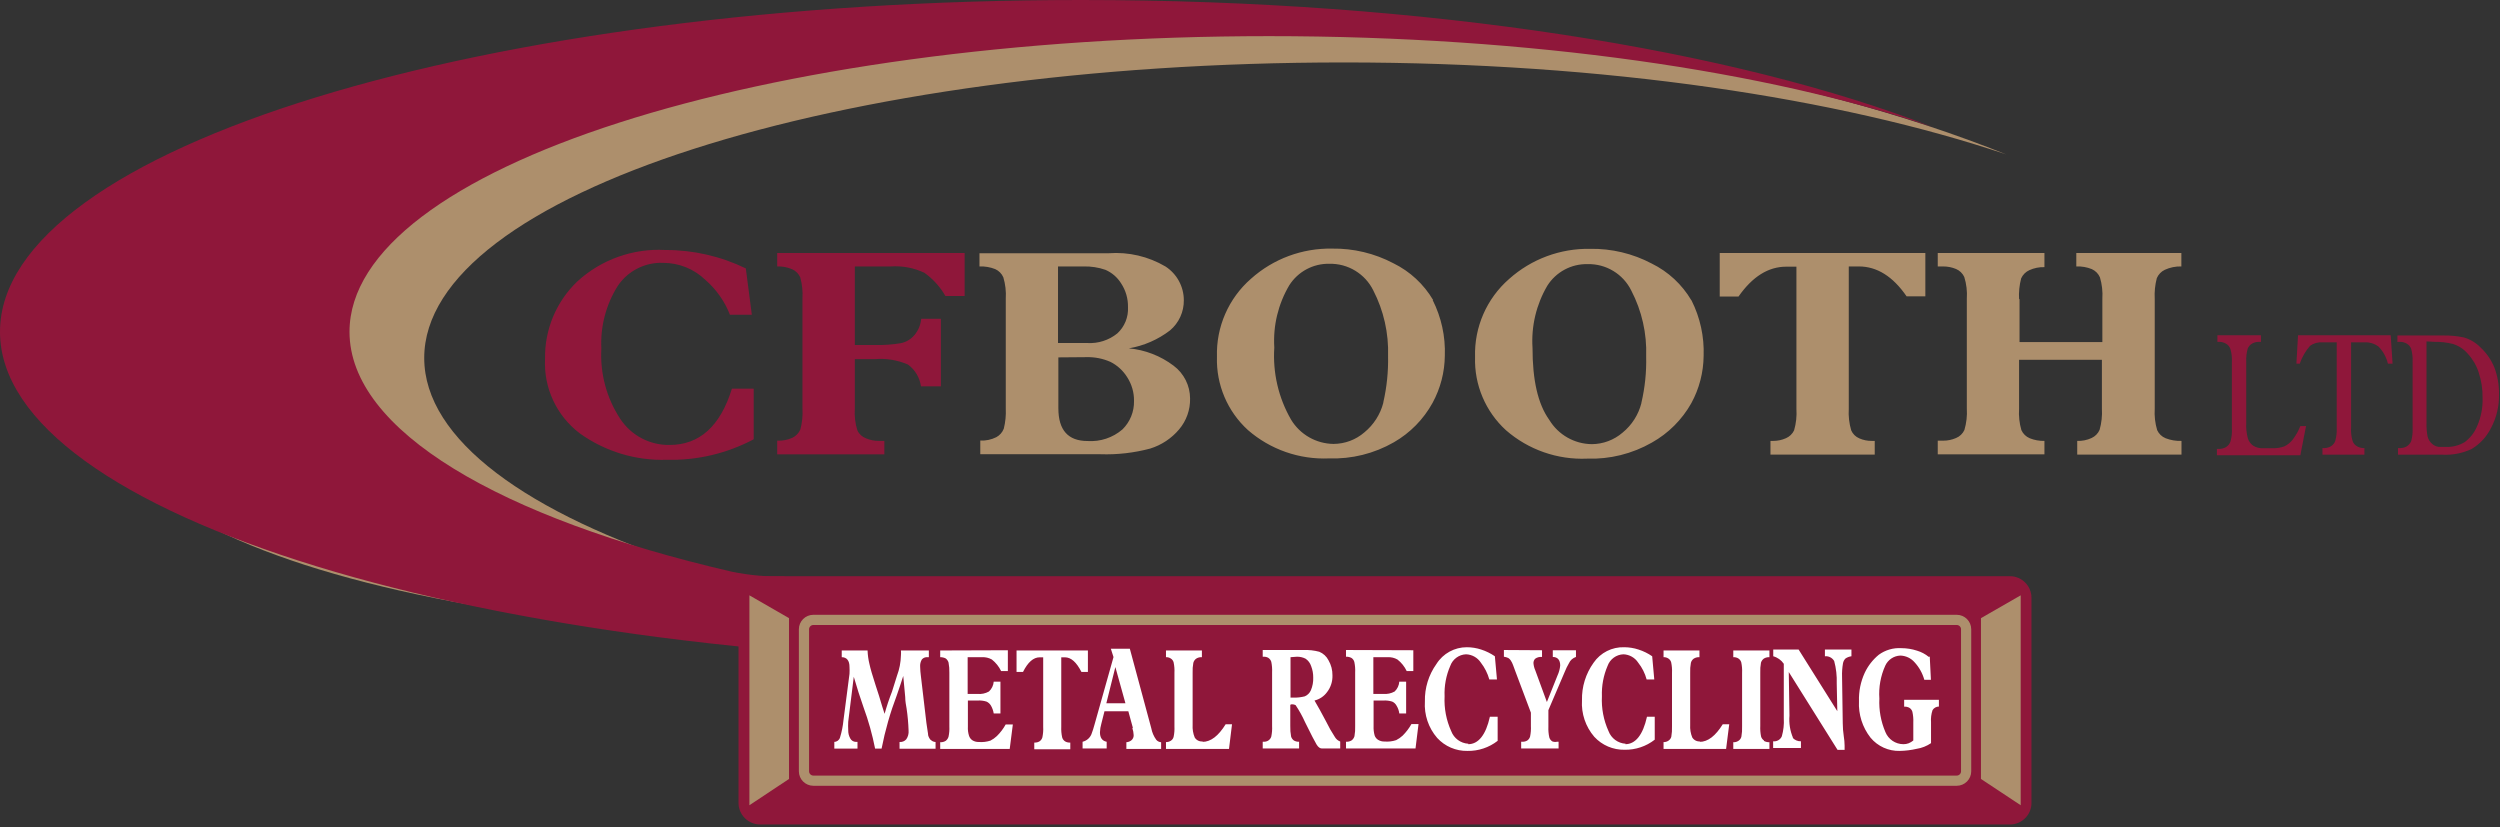 <svg xmlns="http://www.w3.org/2000/svg" xmlns:xlink="http://www.w3.org/1999/xlink" xmlns:serif="http://www.serif.com/" width="100%" height="100%" viewBox="0 0 822 272" xml:space="preserve" style="fill-rule:evenodd;clip-rule:evenodd;"><rect x="0" y="0" width="822" height="272" fill="#333333" stroke="none"/>    <g id="Layer_2" transform="matrix(3.809,0,0,3.809,0,0)">        <g id="Layer_1-2">            <path d="M116,56.42C72.16,56.42 36.62,45 36.62,30.9C36.62,16.8 72.16,5.39 116,5.39C138.59,5.39 158.72,8.46 173.18,13.33C156.11,6.45 131,1.78 101.11,1.78C49.57,1.78 6.52,15.09 6.52,30.9C6.52,46.71 35.77,55.57 87.31,55.57" style="fill:rgb(173,143,108);fill-rule:nonzero;"></path>            <path d="M166.9,11C149.82,4.31 123.21,0 93.32,0C41.78,0 0,12.82 0,28.64C0,44.46 41.78,57.27 93.32,57.27C123.21,57.27 134.47,57.17 151.55,50.46C137.1,55.33 132.06,54.15 109.47,54.15C95.036,54.237 80.63,52.87 66.47,50.07L67.8,49.76C66.246,49.801 64.693,49.664 63.17,49.35C43.17,44.72 30.17,37.17 30.17,28.64C30.17,14.55 65.71,3.12 109.54,3.12C132.13,3.12 152.54,6.12 166.97,11.02L166.9,11Z" style="fill:rgb(143,23,58);fill-rule:nonzero;"></path>            <path d="M65.64,49.74C65.627,49.74 65.613,49.74 65.6,49.74C64.585,49.74 63.75,50.575 63.75,51.59C63.75,51.603 63.75,51.617 63.75,51.63L63.75,69.27C63.75,69.283 63.75,69.297 63.75,69.31C63.75,70.331 64.589,71.17 65.61,71.17C65.62,71.17 65.63,71.17 65.64,71.17L173.48,71.17C173.49,71.17 173.5,71.17 173.511,71.17C174.526,71.17 175.361,70.335 175.361,69.32C175.361,69.304 175.36,69.287 175.36,69.27L175.36,51.63C175.36,51.617 175.36,51.603 175.36,51.59C175.36,50.575 174.525,49.74 173.51,49.74C173.5,49.74 173.49,49.74 173.48,49.74L65.64,49.74Z" style="fill:rgb(143,23,58);fill-rule:nonzero;"></path>            <path d="M70.23,53.51C70.223,53.51 70.216,53.51 70.21,53.51C69.765,53.51 69.4,53.875 69.4,54.32C69.4,54.326 69.4,54.333 69.4,54.34L69.4,66.56C69.4,66.567 69.4,66.574 69.4,66.58C69.4,67.025 69.765,67.39 70.21,67.39C70.216,67.39 70.223,67.39 70.23,67.39L168.89,67.39C168.897,67.39 168.904,67.39 168.91,67.39C169.355,67.39 169.72,67.025 169.72,66.58C169.72,66.574 169.72,66.567 169.72,66.56L169.72,54.34C169.72,54.333 169.72,54.326 169.72,54.32C169.72,53.875 169.355,53.51 168.91,53.51C168.904,53.51 168.897,53.51 168.89,53.51L70.23,53.51Z" style="fill:none;fill-rule:nonzero;stroke:rgb(173,143,108);stroke-width:0.88px;"></path>            <path d="M68.11,67.24L68.11,53.36L64.69,51.39L64.69,69.51L68.11,67.24Z" style="fill:rgb(173,143,108);fill-rule:nonzero;"></path>            <path d="M174.43,69.51L174.43,51.39L171,53.36L171,67.24L174.43,69.51Z" style="fill:rgb(173,143,108);fill-rule:nonzero;"></path>            <path d="M101,28.52C101.767,27.873 102.205,26.914 102.19,25.91C102.188,24.734 101.588,23.637 100.6,23C99.124,22.133 97.418,21.735 95.71,21.86L84.55,21.86L84.55,23C85.014,22.981 85.478,23.059 85.91,23.23C86.224,23.371 86.473,23.624 86.61,23.94C86.788,24.536 86.859,25.159 86.82,25.78L86.82,35.26C86.849,35.845 86.792,36.432 86.65,37C86.531,37.318 86.3,37.581 86,37.74C85.573,37.954 85.097,38.054 84.62,38.03L84.62,39.21L95,39.21C96.446,39.259 97.892,39.094 99.29,38.72C100.26,38.418 101.124,37.846 101.78,37.07C102.412,36.326 102.75,35.376 102.73,34.4C102.728,33.287 102.202,32.237 101.31,31.57C100.186,30.718 98.845,30.198 97.44,30.07C98.735,29.851 99.957,29.319 101,28.52ZM91.33,23L93.54,23C94.179,22.984 94.816,23.082 95.42,23.29C95.977,23.531 96.448,23.936 96.77,24.45C97.177,25.062 97.386,25.785 97.37,26.52C97.415,27.372 97.077,28.201 96.45,28.78C95.718,29.372 94.79,29.669 93.85,29.61L91.33,29.61L91.33,23ZM93.8,30.83C94.509,30.813 95.212,30.953 95.86,31.24C96.452,31.54 96.95,31.996 97.3,32.56C97.695,33.17 97.901,33.883 97.89,34.61C97.911,35.533 97.549,36.424 96.89,37.07C96.06,37.783 94.982,38.142 93.89,38.07C92.2,38.07 91.36,37.13 91.36,35.24L91.36,30.85L93.8,30.83ZM123.71,25.9C122.904,24.533 121.715,23.43 120.29,22.73C118.658,21.869 116.835,21.432 114.99,21.46C112.413,21.413 109.911,22.342 107.99,24.06C106.051,25.751 104.97,28.228 105.05,30.8C104.974,33.194 105.95,35.506 107.72,37.12C109.652,38.803 112.16,39.681 114.72,39.57C116.679,39.637 118.619,39.156 120.32,38.18C121.724,37.374 122.879,36.198 123.66,34.78C124.343,33.528 124.707,32.126 124.72,30.7C124.781,29.037 124.419,27.386 123.67,25.9L123.71,25.9ZM119.41,34.77C119.15,35.771 118.579,36.664 117.78,37.32C117.038,37.962 116.091,38.317 115.11,38.32C113.613,38.302 112.226,37.511 111.45,36.23C110.36,34.343 109.856,32.174 110,30C109.883,28.121 110.332,26.25 111.29,24.63C112.039,23.446 113.359,22.738 114.76,22.77C116.355,22.736 117.832,23.631 118.54,25.06C119.443,26.81 119.884,28.762 119.82,30.73C119.849,32.075 119.711,33.419 119.41,34.73L119.41,34.77ZM146,25.92C145.194,24.553 144.005,23.45 142.58,22.75C140.945,21.887 139.118,21.45 137.27,21.48C134.693,21.433 132.191,22.362 130.27,24.08C128.331,25.771 127.25,28.248 127.33,30.82C127.254,33.214 128.23,35.526 130,37.14C131.932,38.823 134.44,39.701 137,39.59C138.959,39.656 140.899,39.175 142.6,38.2C144.024,37.4 145.2,36.224 146,34.8C146.683,33.548 147.047,32.146 147.06,30.72C147.121,29.057 146.759,27.406 146.01,25.92L146,25.92ZM141.69,34.79C141.438,35.792 140.87,36.686 140.07,37.34C139.328,37.982 138.381,38.337 137.4,38.34C135.903,38.322 134.516,37.531 133.74,36.25C132.74,34.86 132.29,32.78 132.29,30.03C132.17,28.153 132.616,26.282 133.57,24.66C134.321,23.473 135.645,22.765 137.05,22.8C138.643,22.762 140.119,23.659 140.82,25.09C141.728,26.838 142.169,28.791 142.1,30.76C142.134,32.105 141.996,33.45 141.69,34.76L141.69,34.79ZM148.45,21.84L148.45,25.6L150.07,25.6C151.27,23.88 152.643,23.02 154.19,23.02L155.07,23.02L155.07,35.28C155.113,35.91 155.045,36.543 154.87,37.15C154.724,37.456 154.472,37.697 154.16,37.83C153.817,37.983 153.445,38.061 153.07,38.06L152.83,38.06L152.83,39.24L161.83,39.24L161.83,38.06L161.58,38.06C161.208,38.065 160.84,37.99 160.5,37.84C160.186,37.71 159.935,37.462 159.8,37.15C159.621,36.544 159.55,35.911 159.59,35.28L159.59,23L160.46,23C162.02,23 163.4,23.86 164.58,25.58L166.2,25.58L166.2,21.84L148.45,21.84ZM174.29,25.84C174.255,25.231 174.316,24.62 174.47,24.03C174.611,23.714 174.864,23.461 175.18,23.32C175.588,23.135 176.032,23.046 176.48,23.06L176.48,21.84L167.27,21.84L167.27,23L167.74,23C168.121,22.999 168.498,23.074 168.85,23.22C169.164,23.353 169.418,23.6 169.56,23.91C169.748,24.514 169.823,25.148 169.78,25.78L169.78,35.26C169.82,35.888 169.749,36.517 169.57,37.12C169.427,37.433 169.169,37.68 168.85,37.81C168.5,37.964 168.122,38.042 167.74,38.04L167.27,38.04L167.27,39.22L176.48,39.22L176.48,38.06C176.045,38.07 175.613,37.992 175.21,37.83C174.89,37.696 174.633,37.446 174.49,37.13C174.317,36.53 174.249,35.904 174.29,35.28L174.29,31.06L181.44,31.06L181.44,35.28C181.477,35.897 181.409,36.516 181.24,37.11C181.104,37.42 180.858,37.669 180.55,37.81C180.162,37.99 179.737,38.076 179.31,38.06L179.31,39.24L188.31,39.24L188.31,38.06C187.842,38.077 187.376,37.999 186.94,37.83C186.616,37.699 186.354,37.448 186.21,37.13C186.032,36.53 185.961,35.904 186,35.28L186,25.8C185.966,25.198 186.027,24.594 186.18,24.01C186.315,23.694 186.56,23.438 186.87,23.29C187.318,23.084 187.807,22.985 188.3,23L188.3,21.84L179.23,21.84L179.23,23C179.688,22.981 180.145,23.059 180.57,23.23C180.884,23.371 181.133,23.624 181.27,23.94C181.448,24.536 181.519,25.159 181.48,25.78L181.48,29.53L174.33,29.53L174.33,25.8L174.29,25.84Z" style="fill:rgb(173,143,108);fill-rule:nonzero;"></path>            <path d="M57.79,38.41C56.089,38.434 54.489,37.588 53.55,36.17C52.363,34.373 51.788,32.24 51.91,30.09C51.816,28.188 52.308,26.303 53.32,24.69C54.188,23.388 55.676,22.629 57.24,22.69C58.606,22.687 59.92,23.219 60.9,24.17C61.835,24.985 62.559,26.015 63.01,27.17L64.9,27.17L64.38,23.17C62.217,22.12 59.844,21.576 57.44,21.58C54.637,21.423 51.886,22.408 49.82,24.31C48.012,26.044 47.007,28.456 47.05,30.96C46.917,33.473 48.042,35.893 50.05,37.41C52.237,38.977 54.881,39.779 57.57,39.69C60.177,39.753 62.757,39.143 65.06,37.92L65.06,33.55L63.18,33.55C62.18,36.79 60.383,38.41 57.79,38.41ZM67.09,21.84L67.09,23C67.532,22.984 67.973,23.066 68.38,23.24C68.691,23.38 68.94,23.629 69.08,23.94C69.243,24.539 69.308,25.16 69.27,25.78L69.27,35.26C69.306,35.869 69.245,36.48 69.09,37.07C68.955,37.385 68.709,37.641 68.4,37.79C67.989,37.975 67.54,38.06 67.09,38.04L67.09,39.22L76.34,39.22L76.34,38.06L75.89,38.06C75.502,38.065 75.117,37.991 74.76,37.84C74.429,37.718 74.159,37.47 74.01,37.15C73.821,36.546 73.746,35.912 73.79,35.28L73.79,31L75.55,31C76.518,30.922 77.49,31.084 78.38,31.47C78.991,31.92 79.395,32.598 79.5,33.35L81.22,33.35L81.22,27.52L79.52,27.52C79.474,28.035 79.272,28.524 78.94,28.92C78.632,29.29 78.204,29.541 77.73,29.63C77.003,29.749 76.266,29.8 75.53,29.78L73.79,29.78L73.79,23L76.88,23C77.884,22.93 78.89,23.119 79.8,23.55C80.539,24.08 81.157,24.762 81.61,25.55L83.27,25.55L83.27,21.84L67.09,21.84Z" style="fill:rgb(143,23,58);fill-rule:nonzero;"></path>            <path d="M191.37,29.51L191.61,29.51C191.789,29.517 191.963,29.565 192.12,29.65C192.313,29.747 192.46,29.916 192.53,30.12C192.64,30.489 192.684,30.875 192.66,31.26L192.66,37C192.684,37.385 192.64,37.771 192.53,38.14C192.458,38.334 192.32,38.497 192.14,38.6C191.978,38.693 191.796,38.744 191.61,38.75L191.37,38.75L191.37,39.3L198.57,39.3L199.06,36.78L198.57,36.78C198.409,37.187 198.194,37.57 197.93,37.92C197.738,38.182 197.484,38.392 197.19,38.53C196.87,38.647 196.53,38.701 196.19,38.69L195.38,38.69C195.063,38.714 194.747,38.633 194.48,38.46C194.275,38.306 194.121,38.093 194.04,37.85C193.919,37.394 193.872,36.921 193.9,36.45L193.9,31.26C193.879,30.873 193.92,30.485 194.02,30.11C194.093,29.913 194.236,29.75 194.42,29.65C194.58,29.564 194.758,29.516 194.94,29.51L195.17,29.51L195.17,28.94L191.41,28.94L191.41,29.51L191.37,29.51ZM198.13,31.39L198.52,31.39C198.713,30.824 199.016,30.3 199.41,29.85C199.721,29.629 200.099,29.522 200.48,29.55L201.71,29.55L201.71,36.93C201.729,37.318 201.685,37.706 201.58,38.08C201.504,38.275 201.363,38.438 201.18,38.54C201.02,38.627 200.842,38.675 200.66,38.68L200.48,38.68L200.48,39.25L204.1,39.25L204.1,38.68L204,38.68C203.821,38.673 203.647,38.625 203.49,38.54C203.297,38.443 203.15,38.274 203.08,38.07C202.97,37.701 202.926,37.315 202.95,36.93L202.95,29.55L204.15,29.55C204.562,29.535 204.966,29.659 205.3,29.9C205.708,30.311 205.995,30.827 206.13,31.39L206.53,31.39L206.37,28.94L198.37,28.94L198.23,31.39L198.13,31.39ZM207,29.51L207.22,29.51C207.399,29.517 207.573,29.565 207.73,29.65C207.923,29.747 208.07,29.916 208.14,30.12C208.24,30.491 208.28,30.876 208.26,31.26L208.26,36.93C208.281,37.317 208.24,37.705 208.14,38.08C208.058,38.271 207.918,38.432 207.74,38.54C207.58,38.626 207.402,38.674 207.22,38.68L207,38.68L207,39.25L210.87,39.25C211.724,39.29 212.575,39.122 213.35,38.76C214.055,38.341 214.627,37.731 215,37C215.5,36.081 215.748,35.046 215.72,34C215.729,33.214 215.59,32.434 215.31,31.7C215.043,31.055 214.641,30.475 214.13,30C213.734,29.59 213.237,29.29 212.69,29.13C212.118,29.009 211.535,28.952 210.95,28.96L206.95,28.96L206.95,29.53L207,29.51ZM210.16,29.51C210.692,29.5 211.224,29.56 211.74,29.69C212.233,29.842 212.673,30.129 213.01,30.52C213.442,30.984 213.766,31.537 213.96,32.14C214.199,32.855 214.314,33.606 214.3,34.36C214.326,35.195 214.165,36.025 213.83,36.79C213.601,37.339 213.228,37.816 212.75,38.17C212.248,38.465 211.671,38.607 211.09,38.58L210.66,38.58C210.394,38.59 210.134,38.492 209.94,38.31C209.747,38.142 209.61,37.919 209.55,37.67C209.477,37.274 209.447,36.872 209.46,36.47L209.46,29.47L210.16,29.51Z" style="fill:rgb(143,23,58);fill-rule:nonzero;"></path>            <path d="M80.34,63.88C80.235,63.763 80.16,63.622 80.12,63.47C80.12,63.32 80.04,62.96 79.97,62.41L79.49,58.33C79.456,58.078 79.436,57.824 79.43,57.57C79.409,57.343 79.462,57.115 79.58,56.92C79.7,56.784 79.879,56.713 80.06,56.73L80.18,56.73L80.18,56.15L77.77,56.15C77.783,56.293 77.783,56.437 77.77,56.58C77.755,57.178 77.64,57.77 77.43,58.33L77,59.7C76.753,60.328 76.54,60.969 76.36,61.62L76.16,61C75.98,60.38 75.79,59.76 75.58,59.14C75.32,58.34 75.14,57.73 75.05,57.31C74.957,56.93 74.904,56.541 74.89,56.15L72.66,56.15L72.66,56.73C73.1,56.73 73.33,57.04 73.33,57.56C73.342,57.763 73.342,57.967 73.33,58.17L72.81,62.17C72.761,62.679 72.661,63.181 72.51,63.67C72.445,63.886 72.246,64.037 72.02,64.04L72.02,64.62L74.02,64.62L74.02,64.04L73.87,64.04C73.673,64.035 73.493,63.924 73.4,63.75C73.274,63.528 73.212,63.275 73.22,63.02C73.207,62.78 73.207,62.54 73.22,62.3L73.7,58.42C73.96,59.32 74.24,60.2 74.54,61.05C74.967,62.212 75.301,63.406 75.54,64.62L76.1,64.62C76.408,63.045 76.85,61.5 77.42,60C77.64,59.37 77.82,58.83 77.97,58.35L78.14,60.17C78.14,60.53 78.21,60.88 78.26,61.17C78.353,61.796 78.409,62.427 78.43,63.06C78.455,63.329 78.384,63.598 78.23,63.82C78.084,63.985 77.869,64.07 77.65,64.05L77.65,64.63L80.76,64.63L80.76,64.05C80.6,64.046 80.448,63.978 80.34,63.86L80.34,63.88ZM81.16,56.15L81.16,56.73C81.327,56.726 81.492,56.764 81.64,56.84C81.755,56.929 81.839,57.051 81.88,57.19C81.936,57.483 81.96,57.782 81.95,58.08L81.95,62.71C81.965,63.005 81.942,63.301 81.88,63.59C81.841,63.727 81.761,63.85 81.65,63.94C81.506,64.037 81.333,64.083 81.16,64.07L81.16,64.65L87.16,64.65L87.43,62.54L86.81,62.54C86.607,62.909 86.351,63.246 86.05,63.54C85.886,63.696 85.701,63.827 85.5,63.93C85.178,64.036 84.838,64.077 84.5,64.05C84.307,64.057 84.116,64.009 83.95,63.91C83.808,63.818 83.703,63.68 83.65,63.52C83.569,63.265 83.535,62.997 83.55,62.73L83.55,60.47L84.4,60.47C84.653,60.455 84.907,60.486 85.15,60.56C85.314,60.632 85.451,60.755 85.54,60.91C85.661,61.12 85.742,61.351 85.78,61.59L86.36,61.59L86.36,58.84L85.78,58.84C85.755,59.165 85.608,59.468 85.37,59.69C85.067,59.863 84.717,59.936 84.37,59.9L83.53,59.9L83.53,56.73L84.78,56.73C85.073,56.716 85.364,56.786 85.62,56.93C85.959,57.199 86.232,57.54 86.42,57.93L87,57.93L87,56.13L81.16,56.15ZM87.75,56.15L87.75,58L88.31,58C88.73,57.16 89.21,56.74 89.75,56.74L90.05,56.74L90.05,62.74C90.066,63.045 90.042,63.351 89.98,63.65C89.942,63.788 89.857,63.908 89.74,63.99C89.625,64.06 89.494,64.098 89.36,64.1L89.28,64.1L89.28,64.68L92.39,64.68L92.39,64.1L92.31,64.1C92.176,64.099 92.044,64.061 91.93,63.99C91.814,63.911 91.729,63.795 91.69,63.66C91.623,63.358 91.596,63.049 91.61,62.74L91.61,56.74L91.92,56.74C92.46,56.74 92.92,57.16 93.35,58L93.91,58L93.91,56.15L87.75,56.15ZM97.75,62.86C97.815,63.054 97.852,63.256 97.86,63.46C97.867,63.623 97.801,63.781 97.68,63.89C97.554,63.998 97.396,64.061 97.23,64.07L97.23,64.65L100.23,64.65L100.23,64.07C100.067,64.061 99.915,63.985 99.81,63.86C99.595,63.562 99.448,63.221 99.38,62.86L97.53,56L95.89,56L96.12,56.72L94.48,62.55C94.405,62.834 94.314,63.115 94.21,63.39C94.146,63.539 94.05,63.672 93.93,63.78C93.793,63.902 93.628,63.988 93.45,64.03L93.45,64.61L95.53,64.61L95.53,64.03C95.15,63.96 94.95,63.69 94.95,63.21C94.959,62.959 94.999,62.711 95.07,62.47L95.34,61.4L97.4,61.4L97.79,62.82L97.75,62.86ZM95.5,60.71L96.28,57.58L97.15,60.71L95.5,60.71ZM103.82,64C103.544,64.032 103.273,63.898 103.13,63.66C102.988,63.315 102.927,62.942 102.95,62.57L102.95,58.08C102.938,57.792 102.958,57.504 103.01,57.22C103.046,57.076 103.131,56.948 103.25,56.86C103.397,56.762 103.574,56.716 103.75,56.73L103.75,56.15L100.65,56.15L100.65,56.73C100.795,56.722 100.939,56.761 101.06,56.84C101.184,56.916 101.274,57.038 101.31,57.18C101.372,57.476 101.396,57.778 101.38,58.08L101.38,62.71C101.395,63.008 101.372,63.308 101.31,63.6C101.279,63.741 101.192,63.863 101.07,63.94C100.945,64.021 100.799,64.063 100.65,64.06L100.65,64.65L106.09,64.65L106.35,62.52L105.8,62.52C105.18,63.52 104.52,64.04 103.8,64.04L103.82,64ZM111.47,60.8C111.597,60.789 111.726,60.813 111.84,60.87C112.151,61.333 112.422,61.821 112.65,62.33C113.17,63.39 113.51,64.04 113.65,64.27C113.79,64.5 113.95,64.61 114.1,64.61L115.69,64.61L115.69,64.01C115.496,63.937 115.334,63.799 115.23,63.62C114.948,63.19 114.694,62.743 114.47,62.28C114.09,61.56 113.76,60.96 113.47,60.47C113.904,60.365 114.286,60.11 114.55,59.75C114.871,59.337 115.038,58.823 115.02,58.3C115.027,57.844 114.91,57.394 114.68,57C114.512,56.665 114.227,56.402 113.88,56.26C113.443,56.144 112.992,56.093 112.54,56.11L109,56.11L109,56.69L109.11,56.69C109.243,56.687 109.375,56.722 109.49,56.79C109.609,56.872 109.698,56.992 109.74,57.13C109.801,57.429 109.825,57.735 109.81,58.04L109.81,62.67C109.826,62.975 109.802,63.281 109.74,63.58C109.699,63.719 109.61,63.839 109.49,63.92C109.377,63.992 109.245,64.031 109.11,64.03L109,64.03L109,64.61L112.14,64.61L112.14,64.03C111.983,64.037 111.827,63.999 111.69,63.92C111.575,63.836 111.491,63.716 111.45,63.58C111.394,63.28 111.371,62.975 111.38,62.67L111.38,60.84L111.47,60.8ZM111.94,56.69C112.204,56.681 112.465,56.74 112.7,56.86C112.927,57.013 113.096,57.239 113.18,57.5C113.304,57.819 113.365,58.158 113.36,58.5C113.372,58.87 113.304,59.239 113.16,59.58C113.059,59.819 112.869,60.009 112.63,60.11C112.303,60.193 111.967,60.23 111.63,60.22L111.4,60.22L111.4,56.73L111.94,56.69ZM116.19,56.11L116.19,56.69C116.357,56.681 116.523,56.719 116.67,56.8C116.791,56.883 116.876,57.008 116.91,57.15C116.972,57.442 116.995,57.742 116.98,58.04L116.98,62.67C116.992,62.965 116.972,63.26 116.92,63.55C116.881,63.687 116.801,63.81 116.69,63.9C116.542,63.997 116.366,64.043 116.19,64.03L116.19,64.61L122.19,64.61L122.45,62.5L121.84,62.5C121.634,62.867 121.378,63.203 121.08,63.5C120.913,63.656 120.724,63.787 120.52,63.89C120.198,63.997 119.858,64.038 119.52,64.01C119.327,64.017 119.136,63.969 118.97,63.87C118.823,63.782 118.713,63.643 118.66,63.48C118.589,63.223 118.558,62.956 118.57,62.69L118.57,60.47L119.42,60.47C119.673,60.455 119.927,60.486 120.17,60.56C120.333,60.63 120.467,60.754 120.55,60.91C120.679,61.116 120.761,61.348 120.79,61.59L121.38,61.59L121.38,58.84L120.79,58.84C120.767,59.163 120.625,59.466 120.39,59.69C120.086,59.86 119.737,59.933 119.39,59.9L118.55,59.9L118.55,56.73L119.8,56.73C120.09,56.717 120.378,56.786 120.63,56.93C120.971,57.196 121.245,57.539 121.43,57.93L122,57.93L122,56.13L116.19,56.11ZM126.75,64.2C126.085,64.163 125.503,63.734 125.27,63.11C124.844,62.169 124.649,61.141 124.7,60.11C124.661,59.207 124.828,58.308 125.19,57.48C125.397,56.902 125.937,56.505 126.55,56.48C127.068,56.498 127.545,56.767 127.83,57.2C128.165,57.631 128.413,58.124 128.56,58.65L129.22,58.65L129.04,56.65C128.676,56.401 128.279,56.206 127.86,56.07C127.46,55.938 127.041,55.871 126.62,55.87C125.558,55.866 124.566,56.411 124,57.31C123.324,58.253 122.972,59.39 123,60.55C122.925,61.698 123.306,62.831 124.06,63.7C124.729,64.43 125.68,64.839 126.67,64.82C127.614,64.838 128.536,64.531 129.28,63.95L129.28,61.87L128.61,61.87C128.26,63.45 127.61,64.24 126.74,64.24L126.75,64.2ZM129.82,56.11L129.82,56.69C129.952,56.706 130.08,56.744 130.2,56.8C130.284,56.854 130.356,56.926 130.41,57.01C130.493,57.135 130.56,57.269 130.61,57.41L130.82,57.98L132.15,61.52L132.15,62.67C132.166,62.975 132.142,63.281 132.08,63.58C132.042,63.718 131.957,63.838 131.84,63.92C131.722,63.991 131.587,64.029 131.45,64.03L131.31,64.03L131.31,64.61L134.54,64.61L134.54,64.03L134.4,64.03C134.267,64.059 134.128,64.048 134,64C133.875,63.922 133.783,63.801 133.74,63.66C133.673,63.358 133.646,63.049 133.66,62.74L133.66,61.3L135.07,58C135.171,57.744 135.291,57.497 135.43,57.26C135.545,56.998 135.767,56.797 136.04,56.71L136.04,56.13L134.04,56.13L134.04,56.71C134.46,56.71 134.68,56.98 134.68,57.45C134.651,57.744 134.574,58.032 134.45,58.3L133.53,60.6L132.53,57.87C132.44,57.668 132.385,57.451 132.37,57.23C132.372,57.097 132.422,56.97 132.51,56.87C132.682,56.741 132.897,56.684 133.11,56.71L133.11,56.13L129.82,56.11ZM140.33,64.2C139.665,64.163 139.083,63.734 138.85,63.11C138.424,62.169 138.229,61.141 138.28,60.11C138.246,59.208 138.413,58.309 138.77,57.48C138.978,56.899 139.523,56.501 140.14,56.48C140.655,56.5 141.129,56.769 141.41,57.2C141.75,57.628 141.998,58.122 142.14,58.65L142.8,58.65L142.62,56.65C142.257,56.399 141.86,56.204 141.44,56.07C141.043,55.939 140.628,55.872 140.21,55.87C139.157,55.835 138.156,56.341 137.56,57.21C136.884,58.153 136.532,59.29 136.56,60.45C136.489,61.598 136.87,62.729 137.62,63.6C138.292,64.332 139.247,64.74 140.24,64.72C141.181,64.737 142.099,64.43 142.84,63.85L142.84,61.87L142.17,61.87C141.82,63.45 141.17,64.24 140.3,64.24L140.33,64.2ZM146.77,64C146.494,64.029 146.225,63.897 146.08,63.66C145.938,63.315 145.877,62.942 145.9,62.57L145.9,58.08C145.888,57.792 145.908,57.504 145.96,57.22C145.996,57.076 146.081,56.948 146.2,56.86C146.348,56.763 146.524,56.717 146.7,56.73L146.7,56.15L143.6,56.15L143.6,56.73C143.745,56.722 143.889,56.761 144.01,56.84C144.134,56.916 144.224,57.038 144.26,57.18C144.322,57.476 144.346,57.778 144.33,58.08L144.33,62.71C144.341,63.008 144.321,63.306 144.27,63.6C144.231,63.74 144.142,63.861 144.02,63.94C143.896,64.023 143.749,64.064 143.6,64.06L143.6,64.65L149,64.65L149.27,62.52L148.71,62.52C148.09,63.52 147.43,64.04 146.71,64.04L146.77,64ZM152.27,63.92C152.15,63.839 152.061,63.719 152.02,63.58C151.959,63.281 151.935,62.975 151.95,62.67L151.95,58.08C151.938,57.785 151.958,57.49 152.01,57.2C152.054,57.06 152.142,56.937 152.26,56.85C152.404,56.761 152.571,56.719 152.74,56.73L152.74,56.15L149.62,56.15L149.62,56.73C149.775,56.72 149.928,56.758 150.06,56.84C150.182,56.919 150.271,57.04 150.31,57.18C150.372,57.476 150.396,57.778 150.38,58.08L150.38,62.71C150.392,63.005 150.372,63.3 150.32,63.59C150.286,63.732 150.201,63.857 150.08,63.94C149.946,64.034 149.784,64.08 149.62,64.07L149.62,64.65L152.74,64.65L152.74,64.07C152.576,64.075 152.414,64.037 152.27,63.96L152.27,63.92ZM154.78,63.7C154.521,63.092 154.414,62.429 154.47,61.77L154.41,58.01L158.62,64.73L159.23,64.73L159.23,64.36C159.227,64.095 159.203,63.831 159.16,63.57C159.102,63.189 159.072,62.805 159.07,62.42L159.01,58.42C158.996,58.032 159.023,57.643 159.09,57.26C159.117,57.1 159.194,56.953 159.31,56.84C159.463,56.738 159.638,56.673 159.82,56.65L159.82,56.07L157.53,56.07L157.53,56.65C157.853,56.618 158.167,56.779 158.33,57.06C158.5,57.692 158.574,58.346 158.55,59L158.6,61.39L155.26,56.07L153.07,56.07L153.07,56.65C153.441,56.751 153.764,56.982 153.98,57.3L153.98,62.01C154.012,62.533 153.954,63.057 153.81,63.56C153.684,63.853 153.377,64.029 153.06,63.99L153.06,64.57L155.46,64.57L155.46,63.99C155.176,64 154.902,63.878 154.72,63.66L154.78,63.7ZM166.49,56.7C166.195,56.459 165.855,56.279 165.49,56.17C165.048,56.024 164.585,55.95 164.12,55.95C163.427,55.91 162.741,56.111 162.18,56.52C161.667,56.941 161.254,57.47 160.97,58.07C160.615,58.84 160.444,59.682 160.47,60.53C160.412,61.666 160.767,62.785 161.47,63.68C162.093,64.428 163.027,64.849 164,64.82C164.488,64.81 164.974,64.75 165.45,64.64C165.895,64.572 166.319,64.404 166.69,64.15L166.69,62.35C166.662,61.995 166.707,61.638 166.82,61.3C166.937,61.109 167.146,60.991 167.37,60.99L167.37,60.41L164.37,60.41L164.37,61L164.45,61C164.587,61.001 164.722,61.039 164.84,61.11C164.956,61.189 165.041,61.305 165.08,61.44C165.147,61.742 165.174,62.051 165.16,62.36L165.16,63.92C165.04,64.02 164.905,64.101 164.76,64.16C164.613,64.216 164.457,64.243 164.3,64.24C163.62,64.237 163.005,63.821 162.75,63.19C162.36,62.278 162.182,61.29 162.23,60.3C162.162,59.326 162.338,58.35 162.74,57.46C162.974,56.948 163.478,56.611 164.04,56.59C164.513,56.603 164.959,56.813 165.27,57.17C165.666,57.599 165.954,58.117 166.11,58.68L166.68,58.68L166.58,56.68L166.49,56.7Z" style="fill:white;fill-rule:nonzero;"></path>        </g>    </g></svg>